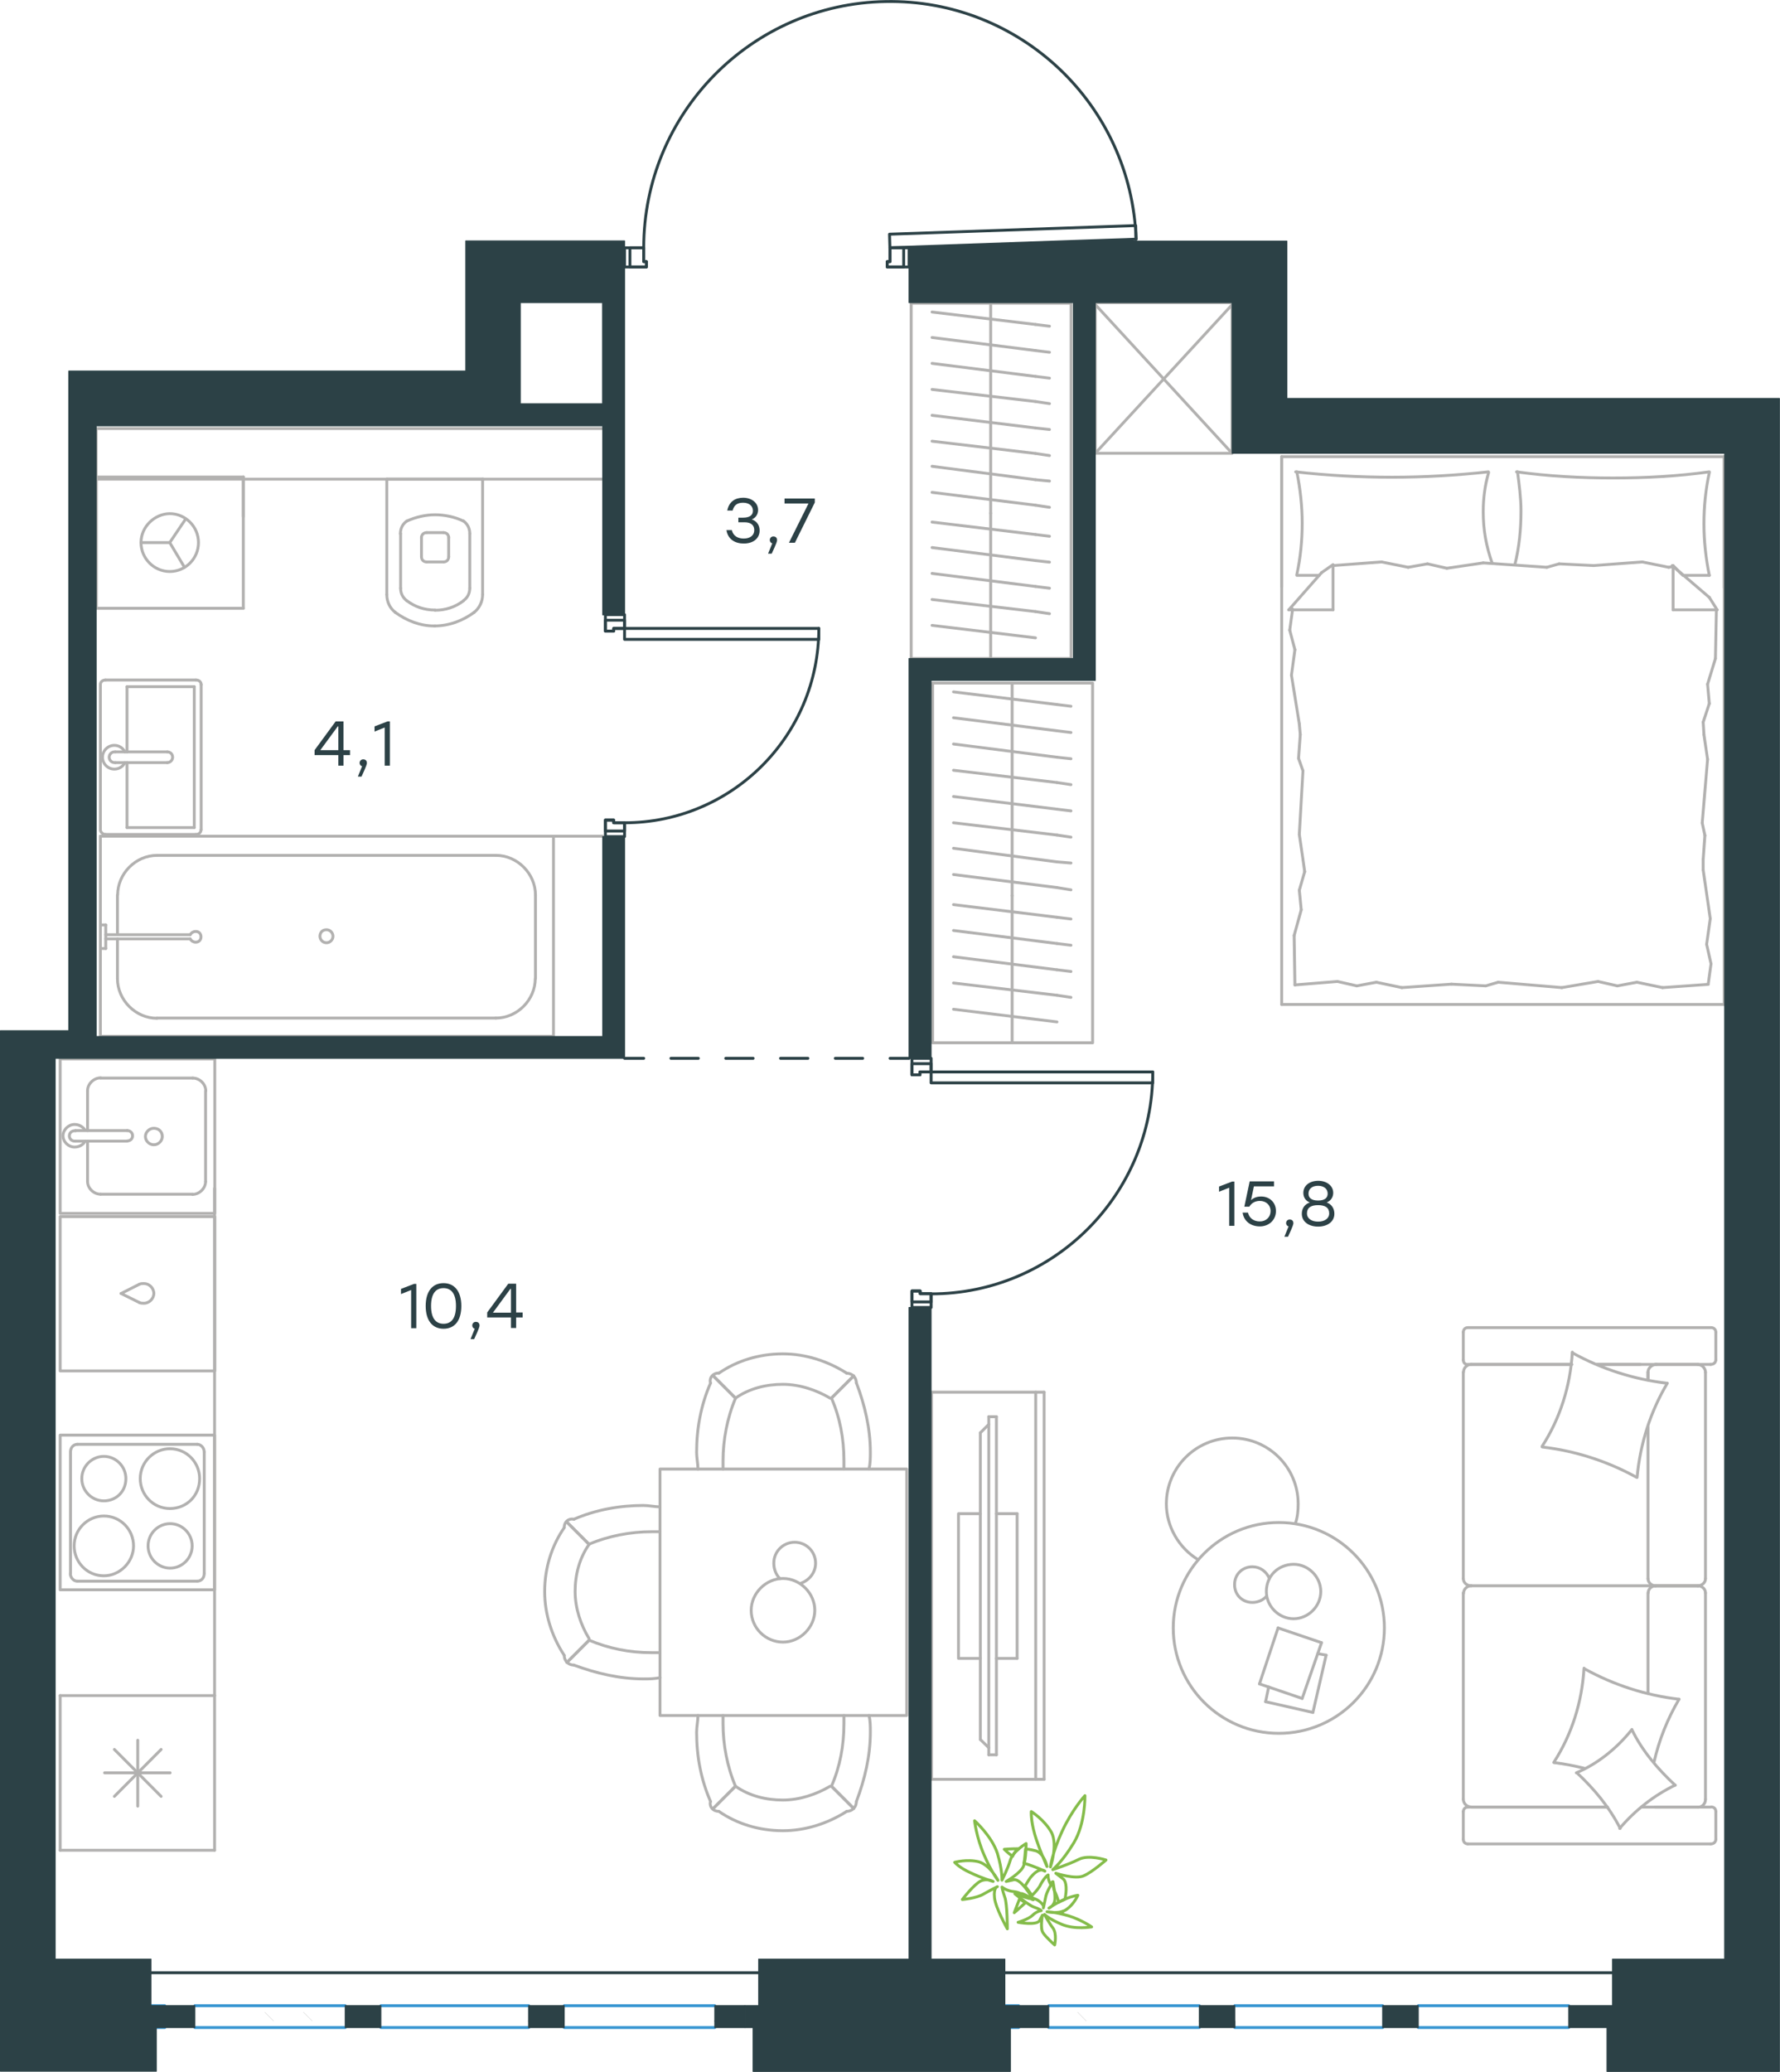 <?xml version="1.0" encoding="utf-8"?>
<!-- Generator: Adobe Illustrator 26.5.0, SVG Export Plug-In . SVG Version: 6.00 Build 0)  -->
<svg version="1.1" id="Слой_1" xmlns="http://www.w3.org/2000/svg" xmlns:xlink="http://www.w3.org/1999/xlink" x="0px" y="0px"
	 viewBox="0 0 929.1 1081" style="enable-background:new 0 0 929.1 1081;" xml:space="preserve">
<style type="text/css">
	.st0{fill:none;stroke:#B2B1B0;stroke-width:1.5;stroke-linecap:round;stroke-linejoin:round;stroke-miterlimit:22.926;}
	.st1{fill:none;stroke:#3996D2;stroke-width:1.5;stroke-linecap:round;stroke-linejoin:round;stroke-miterlimit:10;}
	.st2{fill:#2C4146;}
	
		.st3{fill-rule:evenodd;clip-rule:evenodd;fill:#2C4146;stroke:#2C4146;stroke-width:0.5;stroke-linecap:round;stroke-linejoin:round;stroke-miterlimit:10;}
	.st4{fill:none;stroke:#BFBFBF;stroke-width:0.15;stroke-linecap:round;stroke-linejoin:round;stroke-miterlimit:10;}
	.st5{fill:none;stroke:#2C4146;stroke-width:1.5;stroke-linecap:round;stroke-linejoin:round;stroke-miterlimit:10;}
	.st6{fill:none;stroke:#2C4146;stroke-width:1.5;stroke-linecap:round;stroke-linejoin:round;stroke-miterlimit:22.926;}
	.st7{fill:none;stroke:#84BC4A;stroke-width:1.5;stroke-linecap:round;stroke-linejoin:round;stroke-miterlimit:22.926;}
</style>
<g>
	<line class="st0" x1="860.2" y1="744.5" x2="860.2" y2="823.7"/>
	<line class="st0" x1="763.8" y1="959.7" x2="763.8" y2="945.2"/>
	<line class="st0" x1="763.8" y1="938.8" x2="763.8" y2="831.1"/>
	<line class="st0" x1="833.6" y1="711.9" x2="856.2" y2="711.9"/>
	<line class="st0" x1="767.9" y1="711.9" x2="820.4" y2="711.9"/>
	<line class="st0" x1="767.9" y1="942.9" x2="839" y2="942.9"/>
	<line class="st0" x1="863.9" y1="827.4" x2="886.5" y2="827.4"/>
	<line class="st0" x1="860.2" y1="831.1" x2="860.2" y2="883.5"/>
	<line class="st0" x1="895.6" y1="695.1" x2="895.6" y2="709.6"/>
	<line class="st0" x1="886.5" y1="827.4" x2="863.9" y2="827.4"/>
	<line class="st0" x1="890.2" y1="938.8" x2="890.2" y2="831.1"/>
	<line class="st0" x1="839" y1="942.9" x2="766.2" y2="942.9"/>
	<line class="st0" x1="763.8" y1="823.7" x2="763.8" y2="716"/>
	<line class="st0" x1="763.8" y1="709.6" x2="763.8" y2="695.1"/>
	<line class="st0" x1="860.2" y1="716" x2="860.2" y2="720"/>
	<line class="st0" x1="892.9" y1="711.9" x2="833.6" y2="711.9"/>
	<line class="st0" x1="860.2" y1="716" x2="860.2" y2="720"/>
	<line class="st0" x1="886.5" y1="711.9" x2="863.9" y2="711.9"/>
	<line class="st0" x1="886.5" y1="827.4" x2="863.9" y2="827.4"/>
	<line class="st0" x1="890.2" y1="823.7" x2="890.2" y2="716"/>
	<line class="st0" x1="820.4" y1="711.9" x2="766.2" y2="711.9"/>
	<line class="st0" x1="892.9" y1="962.1" x2="766.2" y2="962.1"/>
	<line class="st0" x1="895.6" y1="945.2" x2="895.6" y2="959.7"/>
	<line class="st0" x1="856.7" y1="942.9" x2="892.9" y2="942.9"/>
	<line class="st0" x1="863.9" y1="827.4" x2="767.9" y2="827.4"/>
	<line class="st0" x1="863.9" y1="942.9" x2="886.5" y2="942.9"/>
	<path class="st0" d="M892.9,711.9c1.9,0,2.7-1.3,2.7-2.4"/>
	<path class="st0" d="M766.2,942.9c-1.7,0-2.4,1.3-2.4,2.4"/>
	<path class="st0" d="M895.6,945.2c0-1.7-1.3-2.4-2.4-2.4"/>
	<path class="st0" d="M860.2,823.7c0,1.9,1.7,3.7,4,3.7"/>
	<path class="st0" d="M886.5,942.9c1.9,0,3.7-1.7,3.7-4"/>
	<path class="st0" d="M890.2,716c0-2-1.7-4-4-4"/>
	<path class="st0" d="M763.8,823.7c0,1.9,1.7,3.7,4,3.7"/>
	<path class="st0" d="M886.2,827.4c2,0,4-1.5,4-3.7"/>
	<path class="st0" d="M767.9,827.4c-2,0-4,1.7-4,4"/>
	<path class="st0" d="M895.6,695.1c0-1.7-1.4-2.4-2.4-2.4h-127c-1.7,0-2.4,1.3-2.4,2.4"/>
	<path class="st0" d="M890.2,831.1c0-1.9-1.7-3.7-4-3.7"/>
	<path class="st0" d="M763.8,959.7c0,1.7,1.3,2.4,2.4,2.4"/>
	<path class="st0" d="M767.9,711.9c-2,0-4,1.7-4,4"/>
	<path class="st0" d="M763.8,709.6c0,1.7,1.3,2.4,2.4,2.4"/>
	<path class="st0" d="M763.8,938.8c0,2,1.7,4,4,4"/>
	<path class="st0" d="M864.7,711.9c-2.2,0-4.5,1.7-4.5,4"/>
	<path class="st0" d="M864.3,827.4c-2,0-4,1.5-4,3.7"/>
	<path class="st0" d="M892.9,962.1c1.9,0,2.7-1.3,2.7-2.4"/>
	<path class="st0" d="M854.2,770.8c-15.2-8.4-32-13.8-49.2-15.8"/>
	<path class="st0" d="M845.7,954c-5.7-11.1-13.5-20.5-22.6-29"/>
	<path class="st0" d="M822.8,925c11.1-4.7,21.2-12.8,29-22.6"/>
	<path class="st0" d="M804.9,754.7c9.4-14.5,14.8-31.6,15.8-49.2"/>
	<path class="st0" d="M827.2,870.8c15.2,8.4,32,13.8,49.2,15.8"/>
	<path class="st0" d="M876.4,886.6c-6.1,10.4-10.4,21.2-13.1,33"/>
	<path class="st0" d="M811,919.6c9.4-14.5,14.8-31.6,15.8-49.2"/>
	<path class="st0" d="M820.8,705.9c15.2,8.4,32,13.8,49.2,15.8"/>
	<path class="st0" d="M870.3,721.7c-8.8,14.8-14.2,31.6-15.8,49.2"/>
	<path class="st0" d="M851.8,902.5c5.4,11.1,13.5,20.5,22.6,29"/>
	<path class="st0" d="M827.2,922.7c-5.1-1.3-10.8-2.4-15.8-3"/>
	<path class="st0" d="M874.4,931.4c-11.1,5.4-20.9,13.1-29,22.6"/>
</g>
<g>
	<line class="st0" x1="685.3" y1="893.5" x2="660.6" y2="887.9"/>
	<line class="st0" x1="660.6" y1="887.9" x2="662.2" y2="880.2"/>
	<line class="st0" x1="687.8" y1="862.8" x2="692.2" y2="863.6"/>
	<line class="st0" x1="692.2" y1="863.6" x2="685.3" y2="893.5"/>
	<line class="st0" x1="679.7" y1="886.2" x2="657.4" y2="878.6"/>
	<line class="st0" x1="657.4" y1="878.6" x2="667.1" y2="849.4"/>
	<line class="st0" x1="667.1" y1="849.4" x2="689.8" y2="857.1"/>
	<line class="st0" x1="689.8" y1="857.1" x2="679.7" y2="886.2"/>
	<ellipse class="st0" cx="667.5" cy="849.4" rx="55.1" ry="55"/>
	<path class="st0" d="M661,830.4c0,7.7,6.5,14.2,14.2,14.2c7.7,0,14.2-6.5,14.2-14.2c0-7.7-6.5-14.2-14.2-14.2
		C667.1,816.3,661,822.3,661,830.4z"/>
	<path class="st0" d="M661,832.9c-1.6,2-4.5,3.2-7.3,3.2c-5.3,0-9.3-4-9.3-9.3c0-5.3,4-9.3,9.3-9.3c4,0,7.3,2.4,8.9,6.1"/>
	<path class="st0" d="M625.4,813.8c-10.1-6.1-16.6-17.4-16.6-29.1c0-19,15.4-34.4,34.4-34.4c19,0,34.4,15.4,34.4,34.4
		c0,3.4-0.3,6.7-1.4,10.1"/>
</g>
<g>
	<g>
		<line class="st0" x1="540.6" y1="928.4" x2="540.6" y2="726.4"/>
		<polyline class="st0" points="545,726.4 486.2,726.4 486.2,928.4 545,928.4 		"/>
		<line class="st0" x1="545" y1="928.4" x2="545" y2="726.4"/>
	</g>
	<g>
		<polyline class="st0" points="511.7,789.8 500.3,789.8 500.3,865.3 511.7,865.3 		"/>
		<line class="st0" x1="520.1" y1="865.3" x2="530.9" y2="865.3"/>
		<line class="st0" x1="530.9" y1="865.3" x2="530.9" y2="789.8"/>
		<line class="st0" x1="530.9" y1="789.8" x2="520.1" y2="789.8"/>
		<line class="st0" x1="520.1" y1="915.6" x2="516.1" y2="915.6"/>
		<line class="st0" x1="511.7" y1="747.6" x2="516.1" y2="743.2"/>
		<line class="st0" x1="516.1" y1="911.9" x2="511.7" y2="907.6"/>
		<line class="st0" x1="516.1" y1="739.2" x2="516.1" y2="915.6"/>
		<line class="st0" x1="520.1" y1="915.6" x2="520.1" y2="739.2"/>
		<line class="st0" x1="520.1" y1="739.2" x2="516.1" y2="739.2"/>
		<line class="st0" x1="511.7" y1="907.6" x2="511.7" y2="747.6"/>
	</g>
</g>
<g>
	<line class="st0" x1="900" y1="306.6" x2="900" y2="238.3"/>
	<line class="st0" x1="669" y1="238.3" x2="900" y2="238.3"/>
	<line class="st0" x1="688.6" y1="300.2" x2="676.9" y2="300.2"/>
	<line class="st0" x1="873.3" y1="295.1" x2="873.3" y2="318.2"/>
	<line class="st0" x1="878.4" y1="300.2" x2="873.3" y2="295.1"/>
	<line class="st0" x1="669" y1="524.1" x2="669" y2="238.3"/>
	<line class="st0" x1="896.3" y1="318.2" x2="873.3" y2="318.2"/>
	<line class="st0" x1="900" y1="238.3" x2="900" y2="524.1"/>
	<line class="st0" x1="672.7" y1="318.2" x2="689.8" y2="298.8"/>
	<line class="st0" x1="689.8" y1="298.8" x2="695.8" y2="294.6"/>
	<line class="st0" x1="892.2" y1="300.2" x2="878.7" y2="300.2"/>
	<line class="st0" x1="695.8" y1="295.1" x2="695.8" y2="318.2"/>
	<line class="st0" x1="872.8" y1="295.1" x2="892.2" y2="311.7"/>
	<line class="st0" x1="892.2" y1="311.7" x2="896.3" y2="318.2"/>
	<line class="st0" x1="672.7" y1="318.2" x2="695.8" y2="318.2"/>
	<line class="st0" x1="775.5" y1="514.4" x2="757.6" y2="513.5"/>
	<line class="st0" x1="834.1" y1="512.1" x2="815.2" y2="515.3"/>
	<line class="st0" x1="854.4" y1="512.5" x2="844.2" y2="514.4"/>
	<line class="st0" x1="844.2" y1="514.4" x2="834.1" y2="512.1"/>
	<line class="st0" x1="782" y1="512.5" x2="775.5" y2="514.4"/>
	<line class="st0" x1="815.2" y1="515.3" x2="782" y2="512.5"/>
	<line class="st0" x1="891.7" y1="513.6" x2="867.8" y2="515.3"/>
	<line class="st0" x1="867.8" y1="515.3" x2="854.4" y2="512.5"/>
	<line class="st0" x1="698.1" y1="512.1" x2="675.9" y2="513.9"/>
	<line class="st0" x1="718.4" y1="512.5" x2="708.2" y2="514.4"/>
	<line class="st0" x1="708.2" y1="514.4" x2="698.1" y2="512.1"/>
	<line class="st0" x1="757.6" y1="513.5" x2="731.7" y2="515.3"/>
	<line class="st0" x1="731.7" y1="515.3" x2="718.4" y2="512.5"/>
	<line class="st0" x1="669" y1="524.1" x2="900" y2="524.1"/>
	<path class="st0" d="M776.9,246.2c-16.6,1.8-33.2,2.8-50.3,2.8c-16.6,0-33.7-0.9-50.3-2.8"/>
	<path class="st0" d="M778.9,294c-3.2-9.2-4.7-17.4-4.7-27.1c0-6.9,0.9-13.8,2.8-20.3"/>
	<path class="st0" d="M676.9,246.2c1.8,8.8,2.8,18,2.8,26.8c0,9.2-0.9,18-2.8,26.8"/>
	<path class="st0" d="M792.1,246.2c0.9,6.9,1.8,13.8,1.8,20.3c0,9.7-0.9,18.9-3.2,28.2"/>
	<line class="st0" x1="889" y1="376.8" x2="889.4" y2="383.3"/>
	<line class="st0" x1="891.3" y1="357" x2="892.2" y2="367.1"/>
	<line class="st0" x1="892.2" y1="367.1" x2="889" y2="376.8"/>
	<line class="st0" x1="895.9" y1="318.2" x2="895.4" y2="343.6"/>
	<line class="st0" x1="895.4" y1="343.6" x2="891.3" y2="357"/>
	<line class="st0" x1="889.9" y1="435.9" x2="889" y2="448.4"/>
	<line class="st0" x1="889.4" y1="383.3" x2="891.3" y2="396.2"/>
	<line class="st0" x1="888.5" y1="429.4" x2="889.9" y2="435.9"/>
	<line class="st0" x1="891.3" y1="396.2" x2="888.5" y2="429.4"/>
	<line class="st0" x1="889" y1="448.4" x2="889" y2="453.9"/>
	<line class="st0" x1="890.8" y1="492.7" x2="893.1" y2="502.9"/>
	<line class="st0" x1="893.1" y1="502.9" x2="891.7" y2="513"/>
	<line class="st0" x1="889" y1="453.9" x2="892.7" y2="479.3"/>
	<line class="st0" x1="892.7" y1="479.3" x2="890.8" y2="492.7"/>
	<line class="st0" x1="681" y1="454.8" x2="680.1" y2="448.4"/>
	<line class="st0" x1="679.2" y1="474.7" x2="678.2" y2="464.5"/>
	<line class="st0" x1="678.2" y1="464.5" x2="681" y2="454.8"/>
	<line class="st0" x1="675.9" y1="513.9" x2="675.5" y2="488.1"/>
	<line class="st0" x1="675.5" y1="488.1" x2="679.2" y2="474.7"/>
	<line class="st0" x1="677.8" y1="395.7" x2="678.7" y2="383.3"/>
	<line class="st0" x1="680.1" y1="448.4" x2="678.2" y2="435.4"/>
	<line class="st0" x1="680.1" y1="402.2" x2="677.8" y2="395.7"/>
	<line class="st0" x1="678.2" y1="435.4" x2="680.1" y2="402.2"/>
	<line class="st0" x1="678.7" y1="383.3" x2="678.2" y2="377.7"/>
	<line class="st0" x1="674.6" y1="318.6" x2="674.6" y2="317.7"/>
	<line class="st0" x1="675.9" y1="339" x2="673.2" y2="328.8"/>
	<line class="st0" x1="673.2" y1="328.8" x2="674.6" y2="318.6"/>
	<line class="st0" x1="678.2" y1="377.7" x2="674.1" y2="352.3"/>
	<line class="st0" x1="674.1" y1="352.3" x2="675.9" y2="339"/>
	<path class="st0" d="M892.2,246.2c-16.6,2.3-33.2,3.2-50.3,3.2c-16.6,0-33.7-0.9-50.3-3.2"/>
	<path class="st0" d="M892.2,300.2c-1.8-8.8-2.8-18-2.8-26.8c0-9.2,0.9-18,2.8-26.8"/>
	<line class="st0" x1="813.8" y1="294.2" x2="831.8" y2="295.1"/>
	<line class="st0" x1="755.2" y1="296.5" x2="774.2" y2="293.7"/>
	<line class="st0" x1="735" y1="296" x2="745.1" y2="294.2"/>
	<line class="st0" x1="745.1" y1="294.2" x2="755.2" y2="296.5"/>
	<line class="st0" x1="807.4" y1="296" x2="813.8" y2="294.2"/>
	<line class="st0" x1="774.2" y1="293.7" x2="807.4" y2="296"/>
	<line class="st0" x1="695.8" y1="295.1" x2="721.1" y2="293.2"/>
	<line class="st0" x1="721.1" y1="293.2" x2="735" y2="296"/>
	<line class="st0" x1="871" y1="296" x2="873.3" y2="295.6"/>
	<line class="st0" x1="831.8" y1="295.1" x2="857.2" y2="293.2"/>
	<line class="st0" x1="857.2" y1="293.2" x2="871" y2="296"/>
	<line class="st0" x1="669" y1="238.3" x2="669" y2="306.2"/>
</g>
<g>
	<line class="st0" x1="528.3" y1="544.1" x2="528.3" y2="467.3"/>
	<line class="st0" x1="559" y1="479.5" x2="551.7" y2="478.6"/>
	<line class="st0" x1="551.7" y1="478.6" x2="497.7" y2="472"/>
	<line class="st0" x1="559" y1="493.2" x2="551.7" y2="492.3"/>
	<line class="st0" x1="551.7" y1="492.3" x2="497.7" y2="485.5"/>
	<line class="st0" x1="559" y1="506.9" x2="551.7" y2="506"/>
	<line class="st0" x1="551.7" y1="506" x2="497.7" y2="499.2"/>
	<line class="st0" x1="559" y1="520.4" x2="551.7" y2="519.3"/>
	<line class="st0" x1="551.7" y1="519.3" x2="497.7" y2="512.9"/>
	<line class="st0" x1="551.7" y1="533.2" x2="497.7" y2="526.6"/>
	<rect x="486.8" y="356.4" class="st0" width="83.5" height="187.7"/>
	<line class="st0" x1="528.3" y1="467.3" x2="528.3" y2="356.4"/>
	<line class="st0" x1="559" y1="368.5" x2="551.7" y2="367.6"/>
	<line class="st0" x1="551.7" y1="367.6" x2="497.7" y2="361"/>
	<line class="st0" x1="559" y1="382.2" x2="551.7" y2="381.3"/>
	<line class="st0" x1="551.7" y1="381.3" x2="497.7" y2="374.5"/>
	<line class="st0" x1="559" y1="395.9" x2="551.7" y2="395.1"/>
	<line class="st0" x1="551.7" y1="395.1" x2="497.7" y2="388.2"/>
	<line class="st0" x1="559" y1="409.4" x2="551.7" y2="408.3"/>
	<line class="st0" x1="551.7" y1="408.3" x2="497.7" y2="401.9"/>
	<line class="st0" x1="559" y1="423.1" x2="551.7" y2="422.2"/>
	<line class="st0" x1="551.7" y1="422.2" x2="497.7" y2="415.6"/>
	<line class="st0" x1="559" y1="436.8" x2="551.7" y2="435.7"/>
	<line class="st0" x1="551.7" y1="435.7" x2="497.7" y2="429.3"/>
	<line class="st0" x1="559" y1="450.3" x2="551.7" y2="449.7"/>
	<line class="st0" x1="551.7" y1="449.7" x2="497.7" y2="442.6"/>
	<line class="st0" x1="551.7" y1="463.1" x2="497.7" y2="456.3"/>
	<line class="st0" x1="559" y1="464.3" x2="551.7" y2="463.1"/>
</g>
<g>
	<rect x="571.7" y="157.9" class="st0" width="71.4" height="78.6"/>
	<line class="st0" x1="571.7" y1="236.5" x2="643.1" y2="159"/>
	<line class="st0" x1="571.7" y1="158.9" x2="643.1" y2="236.5"/>
</g>
<g>
	<line class="st0" x1="517.1" y1="343.6" x2="517.1" y2="267.8"/>
	<line class="st0" x1="547.8" y1="279.8" x2="540.5" y2="278.9"/>
	<line class="st0" x1="540.5" y1="278.9" x2="486.5" y2="272.4"/>
	<line class="st0" x1="547.8" y1="293.3" x2="540.5" y2="292.5"/>
	<line class="st0" x1="540.5" y1="292.5" x2="486.5" y2="285.7"/>
	<line class="st0" x1="547.8" y1="306.9" x2="540.5" y2="306"/>
	<line class="st0" x1="540.5" y1="306" x2="486.5" y2="299.2"/>
	<line class="st0" x1="547.8" y1="320.2" x2="540.5" y2="319.1"/>
	<line class="st0" x1="540.5" y1="319.1" x2="486.5" y2="312.8"/>
	<line class="st0" x1="540.5" y1="332.8" x2="486.5" y2="326.3"/>
	<rect x="475.6" y="158.2" class="st0" width="83.5" height="185.4"/>
	<line class="st0" x1="517.1" y1="267.8" x2="517.1" y2="158.2"/>
	<line class="st0" x1="547.8" y1="170.2" x2="540.5" y2="169.3"/>
	<line class="st0" x1="540.5" y1="169.3" x2="486.5" y2="162.8"/>
	<line class="st0" x1="547.8" y1="183.8" x2="540.5" y2="182.9"/>
	<line class="st0" x1="540.5" y1="182.9" x2="486.5" y2="176.1"/>
	<line class="st0" x1="547.8" y1="197.3" x2="540.5" y2="196.4"/>
	<line class="st0" x1="540.5" y1="196.4" x2="486.5" y2="189.6"/>
	<line class="st0" x1="547.8" y1="210.6" x2="540.5" y2="209.5"/>
	<line class="st0" x1="540.5" y1="209.5" x2="486.5" y2="203.2"/>
	<line class="st0" x1="547.8" y1="224.1" x2="540.5" y2="223.3"/>
	<line class="st0" x1="540.5" y1="223.3" x2="486.5" y2="216.7"/>
	<line class="st0" x1="547.8" y1="237.7" x2="540.5" y2="236.6"/>
	<line class="st0" x1="540.5" y1="236.6" x2="486.5" y2="230.2"/>
	<line class="st0" x1="547.8" y1="251" x2="540.5" y2="250.3"/>
	<line class="st0" x1="540.5" y1="250.3" x2="486.5" y2="243.3"/>
	<line class="st0" x1="540.5" y1="263.6" x2="486.5" y2="256.9"/>
	<line class="st0" x1="547.8" y1="264.7" x2="540.5" y2="263.6"/>
</g>
<g>
	<line class="st0" x1="252.3" y1="250" x2="201.9" y2="250"/>
	<g>
		<line class="st0" x1="251.9" y1="310.2" x2="251.9" y2="250"/>
		<line class="st0" x1="209.1" y1="278.4" x2="209.1" y2="306.9"/>
		<line class="st0" x1="245.2" y1="306.9" x2="245.2" y2="278.4"/>
		<line class="st0" x1="220" y1="280.1" x2="220" y2="290.5"/>
		<line class="st0" x1="234.2" y1="290.5" x2="234.2" y2="280.1"/>
		<line class="st0" x1="231.5" y1="277.9" x2="222.7" y2="277.9"/>
		<line class="st0" x1="201.9" y1="250" x2="201.9" y2="310.2"/>
		<line class="st0" x1="222.7" y1="293.2" x2="231.5" y2="293.2"/>
		<path class="st0" d="M206.3,319.5c6,4.4,13.1,7.1,20.3,7.1c0,0,0,0,0.5,0"/>
		<path class="st0" d="M222.7,277.9c-1.6,0-2.7,1.1-2.7,2.7"/>
		<path class="st0" d="M212.3,271.9c-2.2,1.6-3.3,3.8-3.3,6.6"/>
		<path class="st0" d="M220,290.5c0,1.6,1.1,2.7,2.7,2.7"/>
		<path class="st0" d="M212.3,313.4c4.4,3.3,9.3,4.9,14.8,4.9"/>
		<path class="st0" d="M231.5,293.2c1.6,0,2.7-1.1,2.7-2.7"/>
		<path class="st0" d="M234.2,280.6c0-1.6-1.1-2.7-2.7-2.7"/>
		<path class="st0" d="M245.2,278.4c0-2.7-1.1-4.9-3.3-6.6"/>
		<path class="st0" d="M241.9,271.9c-4.4-2.2-9.9-3.3-14.8-3.3c-4.9,0-9.9,1.1-14.8,3.3"/>
		<path class="st0" d="M241.9,313.4c2.2-1.6,3.3-3.8,3.3-6.6"/>
		<path class="st0" d="M226.7,326.6L226.7,326.6c7.7,0,14.8-2.7,20.8-7.1"/>
		<path class="st0" d="M201.9,310.2c0,3.8,1.6,7.1,4.4,9.3"/>
		<path class="st0" d="M247.5,319.5c2.7-2.2,4.4-5.5,4.4-9.3"/>
		<path class="st0" d="M227.1,318.4L227.1,318.4c5.5,0,10.4-1.6,14.8-4.9"/>
		<path class="st0" d="M209.1,306.9c0,2.7,1.1,4.9,3.3,6.6"/>
	</g>
	<rect x="50.2" y="223.6" class="st0" width="265.7" height="26.4"/>
</g>
<g>
	<line class="st0" x1="101.4" y1="431.8" x2="66.3" y2="431.8"/>
	<line class="st0" x1="66.3" y1="431.8" x2="66.3" y2="397.9"/>
	<line class="st0" x1="66.3" y1="392.3" x2="66.3" y2="358.3"/>
	<line class="st0" x1="101.4" y1="358.3" x2="101.4" y2="431.8"/>
	<line class="st0" x1="66.3" y1="358.3" x2="101.4" y2="358.3"/>
	<line class="st0" x1="52.4" y1="357.2" x2="52.4" y2="433"/>
	<line class="st0" x1="102.2" y1="354.8" x2="55.1" y2="354.8"/>
	<line class="st0" x1="105" y1="433" x2="105" y2="357.2"/>
	<line class="st0" x1="55.1" y1="435.4" x2="102.2" y2="435.4"/>
	<path class="st0" d="M102.2,435.4c1.6,0,2.7-1,2.7-2.4"/>
	<path class="st0" d="M105,357.2c0-1.4-1.1-2.4-2.7-2.4"/>
	<path class="st0" d="M55.1,354.8c-1.6,0-2.7,1-2.7,2.4"/>
	<path class="st0" d="M52.4,433c0,1,1.1,2.4,2.7,2.4"/>
	<line class="st0" x1="87.3" y1="392.3" x2="60.2" y2="392.3"/>
	<line class="st0" x1="60.2" y1="397.9" x2="87.3" y2="397.9"/>
	<path class="st0" d="M87.3,392.3L87.3,392.3c1.6,0,2.8,1.2,2.8,2.8c0,1.5-1.2,2.8-2.8,2.8h0"/>
	<path class="st0" d="M65.2,397.9c-1,2.1-3.2,3.4-5.5,3.4c-3.4,0-6.2-2.8-6.2-6.2c0-3.4,2.8-6.2,6.2-6.2c2.3,0,4.4,1.3,5.5,3.4"/>
	<path class="st0" d="M60.2,397.9c-0.1,0-0.3,0-0.4,0c-1.6,0-2.8-1.3-2.8-2.8c0-1.6,1.3-2.8,2.8-2.8c0.1,0,0.3,0,0.4,0"/>
</g>
<g>
	<line class="st0" x1="61.3" y1="486.8" x2="61.3" y2="467"/>
	<line class="st0" x1="61.3" y1="510.6" x2="61.3" y2="489.9"/>
	<line class="st0" x1="82" y1="446.3" x2="258.8" y2="446.3"/>
	<line class="st0" x1="279.5" y1="467" x2="279.5" y2="510.6"/>
	<line class="st0" x1="288.9" y1="540.7" x2="52.4" y2="540.7"/>
	<line class="st0" x1="288.9" y1="436.3" x2="288.9" y2="540.7"/>
	<line class="st0" x1="258.8" y1="531.2" x2="82" y2="531.2"/>
	<line class="st0" x1="52.4" y1="436.3" x2="288.9" y2="436.3"/>
	<line class="st0" x1="52.4" y1="540.7" x2="52.4" y2="436.3"/>
	<path class="st0" d="M279.5,467c0-11.2-9.5-20.7-20.6-20.7"/>
	<path class="st0" d="M61.3,510.6c0,11.2,9.5,20.7,20.6,20.7"/>
	<path class="st0" d="M258.8,531.2c11.2,0,20.6-9.5,20.6-20.7"/>
	<path class="st0" d="M82,446.3c-11.2,0-20.6,9.5-20.6,20.7"/>
	<line class="st0" x1="52.4" y1="442.4" x2="52.4" y2="439.6"/>
	<line class="st0" x1="55.2" y1="487.7" x2="99.3" y2="487.7"/>
	<line class="st0" x1="99.3" y1="489.9" x2="55.2" y2="489.9"/>
	<line class="st0" x1="52.4" y1="494.9" x2="52.4" y2="482.6"/>
	<line class="st0" x1="52.4" y1="482.6" x2="55.2" y2="482.6"/>
	<line class="st0" x1="55.2" y1="482.6" x2="55.2" y2="494.9"/>
	<line class="st0" x1="55.2" y1="494.9" x2="52.4" y2="494.9"/>
	<path class="st0" d="M99.3,489.9c0.6,1.1,1.7,1.7,2.8,1.7c1.7,0,2.8-1.1,2.8-2.8c0-1.7-1.1-2.8-2.8-2.8c-1.1,0-2.2,0.6-2.8,1.7"/>
	<path class="st0" d="M167,488.5c0,1.8,1.5,3.4,3.4,3.4c1.8,0,3.4-1.5,3.4-3.4c0-1.8-1.5-3.4-3.4-3.4
		C168.2,485.1,167,486.7,167,488.5z"/>
</g>
<g>
	<line class="st0" x1="50.3" y1="248.9" x2="50.3" y2="317.4"/>
	<g>
		<line class="st0" x1="127" y1="317.4" x2="50.3" y2="317.4"/>
		<line class="st0" x1="127" y1="269.5" x2="127" y2="248.9"/>
		<line class="st0" x1="127" y1="317.4" x2="127" y2="248.9"/>
		<line class="st0" x1="88.6" y1="283.1" x2="96.9" y2="270.8"/>
		<line class="st0" x1="88.6" y1="283.1" x2="73.6" y2="283.1"/>
		<line class="st0" x1="88.6" y1="283.1" x2="96.3" y2="296"/>
		<path class="st0" d="M73.6,283.1c0,8.3,6.8,15.1,15,15.1c8.3,0,15-6.8,15-15.1c0-8.3-6.8-15.1-15-15.1
			C80.7,268.1,73.6,274.8,73.6,283.1z"/>
		<line class="st0" x1="127" y1="248.9" x2="50.2" y2="248.9"/>
	</g>
</g>
<line class="st0" x1="288.9" y1="436.3" x2="314.5" y2="436.3"/>
<g>
	<rect x="344.5" y="766.5" class="st0" width="128.8" height="128.6"/>
	<path class="st0" d="M383.9,729.5c7.3-5.1,16-7.2,24.7-7.2c8.7,0,17.4,2.9,24.7,7.2"/>
	<path class="st0" d="M364.3,766.5c0-2.9-0.7-5.8-0.7-8.7c0-12.3,2.2-24.6,7.3-36.2"/>
	<path class="st0" d="M447,721.5c4.4,11.6,7.3,23.9,7.3,36.2c0,2.9,0,5.8-0.7,8.7"/>
	<path class="st0" d="M377.4,766.5c0-1.4,0-2.9,0-4.3c0-10.9,2.2-22.5,6.5-32.6"/>
	<path class="st0" d="M434,729.5c4.4,10.1,6.5,21,6.5,32.6c0,1.4,0,2.9,0,4.3"/>
	<path class="st0" d="M375.2,716.5c9.4-6.5,21-10.1,33.4-10.1c11.6,0,23.2,3.6,33.4,10.1"/>
	<line class="st0" x1="383.9" y1="729.5" x2="372.3" y2="717.9"/>
	<line class="st0" x1="434" y1="729.5" x2="445.6" y2="717.9"/>
	<line class="st0" x1="383.9" y1="729.5" x2="372.3" y2="717.9"/>
	<line class="st0" x1="434" y1="729.5" x2="445.6" y2="717.9"/>
	<path class="st0" d="M441.9,716.5c2.9,0,5.1,2.2,5.1,5.1"/>
	<path class="st0" d="M370.8,721.5c-0.6-2.9,1.5-5.1,4.4-5.1"/>
	<path class="st0" d="M383.9,932c7.3,5.1,16,7.2,24.7,7.2c8.7,0,17.4-2.9,24.7-7.2"/>
	<path class="st0" d="M364.3,895.1c0,2.9-0.7,5.8-0.7,8.7c0,12.3,2.2,24.6,7.3,36.2"/>
	<path class="st0" d="M447,940c4.4-11.6,7.3-23.9,7.3-36.2c0-2.9,0-5.8-0.7-8.7"/>
	<path class="st0" d="M377.4,895.1c0,1.4,0,2.9,0,4.3c0,10.9,2.2,22.5,6.5,32.6"/>
	<path class="st0" d="M434,932c4.4-10.1,6.5-21,6.5-32.6c0-1.4,0-2.9,0-4.3"/>
	<path class="st0" d="M375.2,945.1c9.4,6.5,21,10.1,33.4,10.1c11.6,0,23.2-3.6,33.4-10.1"/>
	<line class="st0" x1="383.9" y1="932" x2="372.3" y2="943.6"/>
	<line class="st0" x1="434" y1="932" x2="445.6" y2="943.6"/>
	<line class="st0" x1="383.9" y1="932" x2="372.3" y2="943.6"/>
	<line class="st0" x1="434" y1="932" x2="445.6" y2="943.6"/>
	<path class="st0" d="M441.9,945.1c2.9,0,5.1-2.2,5.1-5.1"/>
	<path class="st0" d="M370.8,940c-0.6,2.9,1.5,5.1,4.4,5.1"/>
	<path class="st0" d="M307.5,805.8c-5.1,7.2-7.3,15.9-7.3,24.6c0,8.7,2.9,17.4,7.3,24.6"/>
	<path class="st0" d="M344.5,786.2c-2.9,0-5.8-0.7-8.7-0.7c-12.3,0-24.7,2.2-36.3,7.2"/>
	<path class="st0" d="M299.6,868.8c11.6,4.3,23.9,7.2,36.3,7.2c2.9,0,5.8,0,8.7-0.7"/>
	<path class="st0" d="M344.5,799.2c-1.5,0-2.9,0-4.4,0c-10.9,0-22.5,2.2-32.6,6.5"/>
	<path class="st0" d="M307.5,855.8c10.2,4.3,21,6.5,32.6,6.5c1.5,0,2.9,0,4.4,0"/>
	<path class="st0" d="M294.5,797.1c-6.5,9.4-10.2,21-10.2,33.3c0,11.6,3.6,23.2,10.2,33.3"/>
	<line class="st0" x1="307.5" y1="805.8" x2="295.9" y2="794.2"/>
	<line class="st0" x1="307.5" y1="855.8" x2="295.9" y2="867.4"/>
	<line class="st0" x1="307.5" y1="805.8" x2="295.9" y2="794.2"/>
	<line class="st0" x1="307.5" y1="855.8" x2="295.9" y2="867.4"/>
	<path class="st0" d="M294.5,863.7c0,2.9,2.2,5.1,5.1,5.1"/>
	<path class="st0" d="M299.6,792.7c-2.9-0.6-5.1,1.4-5.1,4.3"/>
	<path class="st0" d="M408.7,856.8c8.9,0,16.6-7.7,16.6-16.6c0-8.9-7.7-16.6-16.6-16.6c-8.9,0-16.6,7.7-16.6,16.6
		C392.1,849.6,399.8,856.8,408.7,856.8z"/>
	<path class="st0" d="M407.1,823.7c-2-2-3.2-4.9-3.2-8.1c0-6.1,4.9-10.9,10.9-10.9c6.1,0,10.9,4.9,10.9,10.9c0,4.9-3.2,8.9-7.7,10.5
		"/>
</g>
<g>
	<line class="st0" x1="112" y1="884.7" x2="112" y2="965.4"/>
	<line class="st0" x1="71.9" y1="908" x2="71.9" y2="942.4"/>
	<line class="st0" x1="59.7" y1="937.3" x2="84.1" y2="912.8"/>
	<line class="st0" x1="59.7" y1="912.8" x2="84.1" y2="937.3"/>
	<line class="st0" x1="54.6" y1="925" x2="88.8" y2="925"/>
	<line class="st0" x1="112" y1="965.4" x2="31.4" y2="965.4"/>
	<line class="st0" x1="31.4" y1="884.7" x2="31.4" y2="965.4"/>
	<line class="st0" x1="112" y1="884.7" x2="31.4" y2="884.7"/>
</g>
<g>
	<rect x="31.4" y="552.5" class="st0" width="80.7" height="80.6"/>
	<line class="st0" x1="66.4" y1="589.9" x2="39.4" y2="589.9"/>
	<line class="st0" x1="45.7" y1="595.4" x2="45.7" y2="616.5"/>
	<line class="st0" x1="107.3" y1="616.5" x2="107.3" y2="569.1"/>
	<line class="st0" x1="45.7" y1="569.1" x2="45.7" y2="589.9"/>
	<line class="st0" x1="100.6" y1="562.5" x2="52.5" y2="562.5"/>
	<line class="st0" x1="39.4" y1="595.4" x2="66.4" y2="595.4"/>
	<line class="st0" x1="52.5" y1="623.1" x2="100.6" y2="623.1"/>
	<path class="st0" d="M66.4,589.9L66.4,589.9c1.6,0,2.8,1.2,2.8,2.7c0,1.6-1.2,2.7-2.8,2.7"/>
	<path class="st0" d="M52.5,623.1c-3.6,0-6.8-3.1-6.8-6.7"/>
	<path class="st0" d="M44.5,595.4c-1.2,2-3.2,3.1-5.6,3.1c-3.2,0-6-2.7-6-5.9c0-3.1,2.8-5.9,6-5.9c2.4,0,4.4,1.2,5.6,3.1"/>
	<path class="st0" d="M100.6,562.5c3.6,0,6.8,3.1,6.8,6.7"/>
	<path class="st0" d="M45.7,569.1c0-3.5,3.2-6.7,6.8-6.7"/>
	<path class="st0" d="M107.3,616.5c0,3.5-3.2,6.7-6.8,6.7"/>
	<path class="st0" d="M39.4,595.4H39c-1.6,0-2.8-1.2-2.8-2.7c0-1.6,1.2-2.7,2.8-2.7h0.4"/>
	<path class="st0" d="M80.3,588.7c-2.4,0-4.4,2-4.4,4.3c0,2.3,2,4.3,4.4,4.3c2.4,0,4.4-2,4.4-4.3C84.7,590.3,82.7,588.7,80.3,588.7z
		"/>
</g>
<g>
	<path class="st0" d="M65.7,771.5c0-6.4-5.2-11.6-11.5-11.6c-6.3,0-11.5,5.2-11.5,11.6c0,6.4,5.2,11.6,11.5,11.6
		C60.6,783.1,65.7,778.3,65.7,771.5z"/>
	<path class="st0" d="M69.7,806.6c0-8.4-6.7-15.6-15.5-15.6c-8.3,0-15.5,6.8-15.5,15.6c0,8.4,6.7,15.6,15.5,15.6
		C62.6,822.2,69.7,815,69.7,806.6z"/>
	<path class="st0" d="M100.3,806.6c0-6.4-5.2-11.6-11.5-11.6c-6.3,0-11.5,5.2-11.5,11.6c0,6.4,5.2,11.6,11.5,11.6
		C95.1,818.2,100.3,813,100.3,806.6z"/>
	<path class="st0" d="M104.2,771.5c0-8.4-6.7-15.6-15.5-15.6c-8.3,0-15.5,6.8-15.5,15.6c0,8.4,6.7,15.6,15.5,15.6
		S104.2,780.3,104.2,771.5z"/>
	<line class="st0" x1="36.8" y1="821" x2="36.8" y2="757.6"/>
	<line class="st0" x1="103" y1="825" x2="40.3" y2="825"/>
	<line class="st0" x1="106.6" y1="757.6" x2="106.6" y2="821"/>
	<line class="st0" x1="40.3" y1="753.6" x2="103" y2="753.6"/>
	<path class="st0" d="M106.6,821L106.6,821c0,2.4-1.6,4-3.6,4"/>
	<path class="st0" d="M36.8,757.6L36.8,757.6c0-2.4,1.6-4,3.6-4"/>
	<path class="st0" d="M40.3,825L40.3,825c-2,0-3.6-2-3.6-4"/>
	<path class="st0" d="M103,753.6L103,753.6c2,0,3.6,2,3.6,4"/>
	<rect x="31.4" y="748.8" class="st0" width="80.6" height="80.7"/>
</g>
<g>
	<rect x="31.4" y="634.8" class="st0" width="80.7" height="80.5"/>
	<line class="st0" x1="63.2" y1="674.9" x2="72.7" y2="679.6"/>
	<line class="st0" x1="72.7" y1="670.1" x2="63.2" y2="674.9"/>
	<path class="st0" d="M72.7,670.1c0.8-0.4,1.6-0.4,2.4-0.4c2.8,0,5.2,2.4,5.2,5.2"/>
	<path class="st0" d="M72.7,679.6c0.8,0.4,1.6,0.4,2.4,0.4c2.8,0,5.2-2.4,5.2-5.2"/>
</g>
<line class="st0" x1="112" y1="884.7" x2="112" y2="620.1"/>
<path class="st1" d="M86,1046.5h-7.2l7.2,11.4V1046.5z M86,1057.9l-7.2-11.4v11.4H86z"/>
<line class="st1" x1="101.7" y1="1046.5" x2="180.2" y2="1046.5"/>
<line class="st1" x1="198.8" y1="1046.5" x2="276" y2="1046.5"/>
<line class="st1" x1="294.5" y1="1046.5" x2="373.1" y2="1046.5"/>
<line class="st1" x1="373.1" y1="1057.9" x2="294.5" y2="1057.9"/>
<line class="st1" x1="276" y1="1057.9" x2="198.8" y2="1057.9"/>
<line class="st1" x1="180.2" y1="1057.9" x2="101.7" y2="1057.9"/>
<path class="st1" d="M531.7,1046.5h-7.2l7.2,11.4V1046.5z M531.7,1057.9l-7.2-11.4v11.4H531.7z"/>
<line class="st1" x1="547.4" y1="1046.5" x2="626" y2="1046.5"/>
<line class="st1" x1="644.5" y1="1046.5" x2="721.7" y2="1046.5"/>
<line class="st1" x1="740.3" y1="1046.5" x2="818.8" y2="1046.5"/>
<line class="st1" x1="818.8" y1="1057.9" x2="740.3" y2="1057.9"/>
<line class="st1" x1="721.7" y1="1057.9" x2="644.5" y2="1057.9"/>
<line class="st1" x1="626" y1="1057.9" x2="547.4" y2="1057.9"/>
<g>
	<path class="st2" d="M396.5,276.8c0,4.2-3.4,6.8-8.3,6.8c-4.5,0-8.3-2.2-9-7h2.8c0.7,3.1,3.2,4.4,6.2,4.4c3.4,0,5.5-1.7,5.5-4.4
		c0-2.3-1.4-4.1-5.1-4.1h-3.2v-2.4h2.4c3.5,0,5.2-1.3,5.2-3.6c0-2.6-2.1-4.2-5.1-4.2c-2.8,0-4.7,1-5.5,4.1h-2.8
		c0.9-4.7,4.2-6.7,8.3-6.7c4.4,0,7.8,2.6,7.8,6.4c0,2.2-1.2,4.1-3.3,4.9C395,271.9,396.5,274,396.5,276.8z"/>
	<path class="st2" d="M402.8,288.9h-1.9l2.2-5.4c-0.8-0.2-1.3-0.9-1.3-1.7c0-1.1,0.8-1.9,1.9-1.9c0.8,0,1.9,0.4,1.9,1.9
		C405.6,282.4,405.5,283.1,402.8,288.9z"/>
	<path class="st2" d="M425.3,260.1v2.1l-10.4,21h-3.1l10.2-20.5h-12.5v-2.6H425.3z"/>
</g>
<g>
	<path class="st2" d="M644.3,616.5v23.1h-2.7v-19.9l-5.3,2.1v-2.7l6.8-2.6H644.3z"/>
	<path class="st2" d="M666,631.9c0,4.7-3.7,8-8.4,8c-4.4,0-8.3-2.4-9-7.2h2.8c0.7,3,3.1,4.6,6.2,4.6c3.3,0,5.6-2.3,5.6-5.4
		c0-3.2-2.4-5.3-5.6-5.3c-2.6,0-4.4,1.2-5.5,3h-2.6l2.8-13.2H665v2.6h-10.5l-1.5,7.2c1.3-1.2,3-1.9,5.3-1.9
		C662.5,624.3,666,627.2,666,631.9z"/>
	<path class="st2" d="M672.3,645.3h-1.9l2.2-5.4c-0.8-0.2-1.3-0.9-1.3-1.7c0-1.1,0.8-1.9,1.9-1.9c0.8,0,1.9,0.4,1.9,1.9
		C675.1,638.7,675,639.5,672.3,645.3z"/>
	<path class="st2" d="M696.5,633.3c0,4.2-3.7,6.7-8.5,6.7c-4.8,0-8.5-2.5-8.5-6.7c0-2.8,1.5-5,4.2-5.9c-2.2-0.8-3.4-2.7-3.4-5
		c0-3.9,3.4-6.3,7.8-6.3c4.3,0,7.8,2.5,7.8,6.3c0,2.2-1.2,4.1-3.4,5C695,628.3,696.5,630.5,696.5,633.3z M693.8,633.1
		c0-2.9-2-4.3-5.8-4.3c-3.8,0-5.8,1.4-5.8,4.3c0,2.7,2.4,4.3,5.8,4.3C691.4,637.4,693.8,635.8,693.8,633.1z M683,622.8
		c0,2.1,1.4,3.6,5,3.6c3.6,0,5-1.5,5-3.6c0-2.5-2-4.1-5-4.1C685,618.7,683,620.2,683,622.8z"/>
</g>
<g>
	<path class="st2" d="M217.3,669.9V693h-2.7v-19.9l-5.3,2.1v-2.7l6.8-2.6H217.3z"/>
	<path class="st2" d="M240.8,681.4c0,7.6-3.4,11.9-9.3,11.9c-5.8,0-9.3-4.3-9.3-11.9s3.5-11.9,9.3-11.9
		C237.3,669.5,240.8,673.9,240.8,681.4z M238,681.4c0-6.6-2.6-9.3-6.5-9.3s-6.5,2.7-6.5,9.3c0,6.6,2.6,9.3,6.5,9.3
		S238,688.1,238,681.4z"/>
	<path class="st2" d="M247.5,698.7h-1.9l2.2-5.4c-0.8-0.2-1.3-0.9-1.3-1.7c0-1.1,0.8-1.9,1.9-1.9c0.8,0,1.9,0.4,1.9,1.9
		C250.3,692.1,250.2,692.9,247.5,698.7z"/>
	<path class="st2" d="M272.8,687.4h-3.4v5.5h-2.7v-5.5h-12.4v-2.6l11-15h4.1v15h3.4V687.4z M266.7,684.9v-12.4h-0.3l-9.1,12.4
		L266.7,684.9z"/>
</g>
<g>
	<path class="st2" d="M182.7,394h-3.4v5.5h-2.7V394h-12.4v-2.6l11-15h4.1v15h3.4V394z M176.6,391.4V379h-0.3l-9.1,12.4L176.6,391.4z
		"/>
	<path class="st2" d="M188.7,405.2h-1.9l2.2-5.4c-0.8-0.2-1.3-0.9-1.3-1.7c0-1.1,0.8-1.9,1.9-1.9c0.8,0,1.9,0.4,1.9,1.9
		C191.5,398.6,191.4,399.4,188.7,405.2z"/>
	<path class="st2" d="M203.5,376.4v23.1h-2.7v-19.9l-5.3,2.1V379l6.8-2.6H203.5z"/>
</g>
<rect x="275.9" y="1054.5" class="st3" width="18.6" height="3.4"/>
<rect x="373.1" y="1054.5" class="st3" width="15.7" height="3.4"/>
<polygon class="st3" points="294.5,1049.9 294.5,1049.9 294.5,1046.5 275.9,1046.5 275.9,1049.9 275.9,1049.9 275.9,1054.5 
	294.5,1054.5 "/>
<polygon class="st3" points="388.8,1049.9 388.8,1049.9 388.8,1046.5 373.1,1046.5 373.1,1049.9 373.1,1049.9 373.1,1054.5 
	388.8,1054.5 "/>
<rect x="180.2" y="1046.5" class="st3" width="18.6" height="11.4"/>
<rect x="626" y="1054.5" class="st3" width="18.6" height="3.4"/>
<polygon class="st3" points="644.5,1049.9 644.5,1049.9 644.5,1046.5 626,1046.5 626,1049.9 626,1049.9 626,1054.5 644.5,1054.5 "/>
<rect x="721.7" y="1046.5" class="st3" width="18.6" height="11.4"/>
<polygon class="st3" points="474.5,682.2 474.5,1022.2 396,1022.2 396,1057.9 396,1057.9 396,1046.5 388.8,1046.5 388.8,1057.9 
	393.1,1057.9 393.1,1080.8 524.5,1080.8 527.4,1080.8 527.4,1057.9 531.7,1057.9 547.4,1057.9 547.4,1054.5 531.7,1054.5 
	531.7,1054.5 547.4,1054.5 547.4,1049.9 547.4,1049.9 547.4,1046.5 531.7,1046.5 524.5,1046.5 524.5,1057.9 524.5,1057.9 
	524.5,1022.2 486,1022.2 486,682.2 "/>
<line class="st4" x1="142.8" y1="1054.5" x2="138.2" y2="1049.9"/>
<line class="st4" x1="163" y1="1054.5" x2="158.4" y2="1049.9"/>
<line class="st4" x1="567" y1="1054.5" x2="562.5" y2="1049.9"/>
<line class="st5" x1="474.5" y1="552.2" x2="464.6" y2="552.2"/>
<line class="st5" x1="450.3" y1="552.2" x2="436" y2="552.2"/>
<line class="st5" x1="421.7" y1="552.2" x2="407.4" y2="552.2"/>
<line class="st5" x1="393.1" y1="552.2" x2="378.8" y2="552.2"/>
<line class="st5" x1="364.5" y1="552.2" x2="350.2" y2="552.2"/>
<line class="st5" x1="336" y1="552.2" x2="326" y2="552.2"/>
<polygon class="st5" points="593,124.8 592.8,117.7 464.3,122.2 464.5,129.3 "/>
<polygon class="st5" points="471.7,139.3 471.7,129.3 464.5,129.3 464.5,136.5 463.1,136.5 463.1,139.3 "/>
<polygon class="st5" points="328.8,129.3 328.8,139.3 337.4,139.3 337.4,136.5 336,136.5 336,129.3 "/>
<path class="st5" d="M593,124.8C590.6,54.7,532.4-0.5,462.3,0.8C392.2,2,336,59.2,336,129.3"/>
<polygon class="st5" points="474.5,139.3 474.5,129.3 464.6,129.3 464.6,136.5 463.1,136.5 463.1,139.3 "/>
<polygon class="st5" points="326,139.3 337.4,139.3 337.4,136.5 336,136.5 336,129.3 326,129.3 "/>
<rect x="326" y="327.9" class="st5" width="101.4" height="5.7"/>
<polygon class="st5" points="326,323.6 326,327.9 320.3,327.9 320.3,329.3 316,329.3 316,323.6 "/>
<polygon class="st5" points="316,433.6 316,427.9 320.3,427.9 320.3,429.3 326,429.3 326,433.6 "/>
<path class="st5" d="M326,429.3c56,0,101.4-45.4,101.4-101.4"/>
<polygon class="st5" points="326,320.7 326,327.9 320.3,327.9 320.3,329.3 316,329.3 316,320.7 "/>
<polygon class="st5" points="316,427.9 320.3,427.9 320.3,429.3 326,429.3 326,436.5 316,436.5 "/>
<rect x="486" y="559.3" class="st5" width="115.7" height="5.7"/>
<polygon class="st5" points="486,555 486,559.3 480.2,559.3 480.2,560.8 476,560.8 476,555 "/>
<polygon class="st5" points="476,679.3 476,673.6 480.3,673.6 480.3,675 486,675 486,679.3 "/>
<path class="st5" d="M486,675.1c63.9,0,115.7-51.8,115.7-115.7"/>
<polygon class="st5" points="486,552.2 486,559.3 480.2,559.3 480.2,560.8 476,560.8 476,552.2 "/>
<polygon class="st5" points="476,673.6 480.3,673.6 480.3,675 486,675 486,682.2 476,682.2 "/>
<line class="st6" x1="66.5" y1="1029.3" x2="900.2" y2="1029.3"/>
<path class="st3" d="M243.1,125.8v17.8v50h-30.5h-19.5h-14.3H73.1H58.8H35.9v28.5v315.7H14.5H0.2v14.3v470v58.6h81.4v-22.8H86h15.7
	v-3.4H86v0h15.7v-8H86v0h-7.2v11.4h0v-35.7h-50v-470h21.4h264.3H326V436.5h-11.4v104.3H50.2v-2.9V222.2h162.4h30.5h28.6h42.9v98.6
	H326v-98.6v-64.3v-28.6v-3.6H243.1z M314.5,210.7h-42.9v-52.8h42.9V210.7z"/>
<polygon class="st3" points="900.2,207.9 671.7,207.9 671.7,157.9 671.7,129.3 671.7,125.8 566.8,125.8 474.5,129 474.5,129.3 
	474.5,157.9 560.3,157.9 560.3,343.6 486,343.6 474.5,343.6 474.5,552.2 486,552.2 486,355 571.7,355 571.7,343.6 571.7,157.9 
	643.1,157.9 643.1,236.5 671.7,236.5 900.2,236.5 900.2,1022.2 841.7,1022.2 841.7,1046.5 834.5,1046.5 834.5,1046.5 818.8,1046.5 
	818.8,1049.9 818.8,1049.9 818.8,1054.5 834.5,1054.5 834.5,1054.5 818.8,1054.5 818.8,1057.9 834.5,1057.9 834.5,1057.9 
	838.8,1057.9 838.8,1080.8 928.8,1080.8 928.8,207.9 "/>
<g>
	<path class="st7" d="M549.5,975.5c0,0,4.9-3.9,11-14s5.8-24.6,5.8-24.6s-6.7,7.3-11.9,18.6c-5.2,11.2-6.1,18.6-6.1,18.6
		s3.9-11.2,0.6-17.9c-3.7-6.7-10.6-11-10.6-11s-0.3,4.6,1.8,11.9c2.1,7.3,6.4,16.8,6.4,16.8s-1.3-6.7-5.8-8.2
		c-1.3-0.3-3.4-0.9-5.4-0.9c-0.3,2.1-0.3,5.2-0.9,7.3c0.3,0.3,0.9,0.3,0.9,0.3c4.9,1.5,10.1,3.9,10.1,3.9s-2.4-2.4-6.7,2.4
		c-1.3,1.3-2.4,3.4-3.7,5.4c1.3,1.5,2.8,3.7,3.7,4.9c2.1-2.1,3.9-4.3,4.5-5.8c2.4-4.3,3.9-4.9,3.9-4.9s-0.3,2.1,1.3,4.9
		c0.6-0.9,0.9-1.3,0.9-1.3s0.3,1.8,0.9,4.3c0.9,1.8,1.8,3.9,2.4,6.4c0.9-0.6,1.8-0.9,3-1.5l0.3-0.3c0.9-4.3,0.9-8.8-0.9-10.4l-3.9-3
		c0,0,10.3,3.4,14.6,1.3c4.3-1.8,11.6-8.2,11.6-8.2s-9.1-3-14.3-0.3C557.4,973,549.5,975.5,549.5,975.5z M531.8,964.6
		c-3.9,0-7.6,0.3-7.6,0.3s1.8,1.8,4.3,3.7C529.4,966.6,530.3,965.5,531.8,964.6z M533.4,988c-0.3,0.3-0.3,0.9-0.6,1.3
		c1.3,0.3,3,0.9,4.5,1.3l0.3-0.3C536.8,989.5,535.2,988.6,533.4,988z M532.2,990.7c-1.5,3.9-2.8,7.3-2.8,7.3s2.8-2.4,5.8-5.2
		C534.3,992.2,533.1,991.4,532.2,990.7z M553.8,997.7c0,0.3,0.3,0.9,0.3,0.9h0.3c0-0.3,0.3-0.6,0.3-1.3
		C554,997.7,554,997.7,553.8,997.7z"/>
	<path class="st7" d="M523,981c0,0,0.3-4.9-2.4-14c-3-9.1-11.9-17-11.9-17s0.9,8.5,4.9,17.7c3.9,9.1,7.3,13.4,7.3,13.4
		s-3.9-7.9-10.1-9.7c-6.1-1.5-12.5,0.3-12.5,0.3s2.4,2.8,8.2,5.4c5.8,2.8,11.9,4.6,11.9,4.6s-3-1.8-6.4-0.3
		c-3.7,1.8-9.7,9.7-9.7,9.7s7.3-0.6,11-2.8c3.7-2.1,7.3-3.9,7.3-3.9s-2.1,0.3-1.5,5.8s6.7,16.2,6.7,16.2s0-12.8-1.3-16.4
		c-1.3-3.7-1.5-5.4-1.5-5.4s2.4,2.1,6.4,2.4c3,0.3,6.7,2.8,9.1,3.9c0.3,0.3,0.9,0.3,0.9,0.3c-1.3-2.1-6.7-11.2-10.3-10.4l-3.9,0.9
		c0,0,7.9-4.6,9.1-8.2c1.3-3.7,1.3-11.6,1.3-11.6s-6.7,3.9-8.2,8.5C526,975.2,523,981,523,981z"/>
	<path class="st7" d="M545.2,998.9c0,0,2.4,2.4,9.1,5.2c6.7,2.8,15.5,1.3,15.5,1.3s-5.2-3.7-12.1-5.8c-7.3-2.1-11.2-2.1-11.2-2.1
		s6.4,1.5,10.3-1.3c3.9-2.8,5.8-7.3,5.8-7.3s-2.8,0.3-6.9,2.1c-4.3,1.8-8.2,4.6-8.2,4.6s2.4-0.9,3-3.7c0.6-2.8-0.9-10.1-0.9-10.1
		s-3,4.6-3.7,7.6c-0.6,3-1.3,6.1-1.3,6.1s0.9-1.3-2.4-3.7c-3.4-2.4-12.5-3.7-12.5-3.7s7.3,6.1,10.1,7c2.8,0.9,3.7,1.8,3.7,1.8
		s-2.4,0.3-4.5,2.4c-2.1,2.1-7.6,3.7-7.6,3.7s9.7,1.8,11.2-0.9l1.5-2.8c0,0-1.3,6.7,0.3,9.1c1.5,2.4,6.1,6.4,6.1,6.4
		s1.3-5.8-0.9-8.8C547.4,1003.1,545.2,998.9,545.2,998.9z"/>
</g>
</svg>
